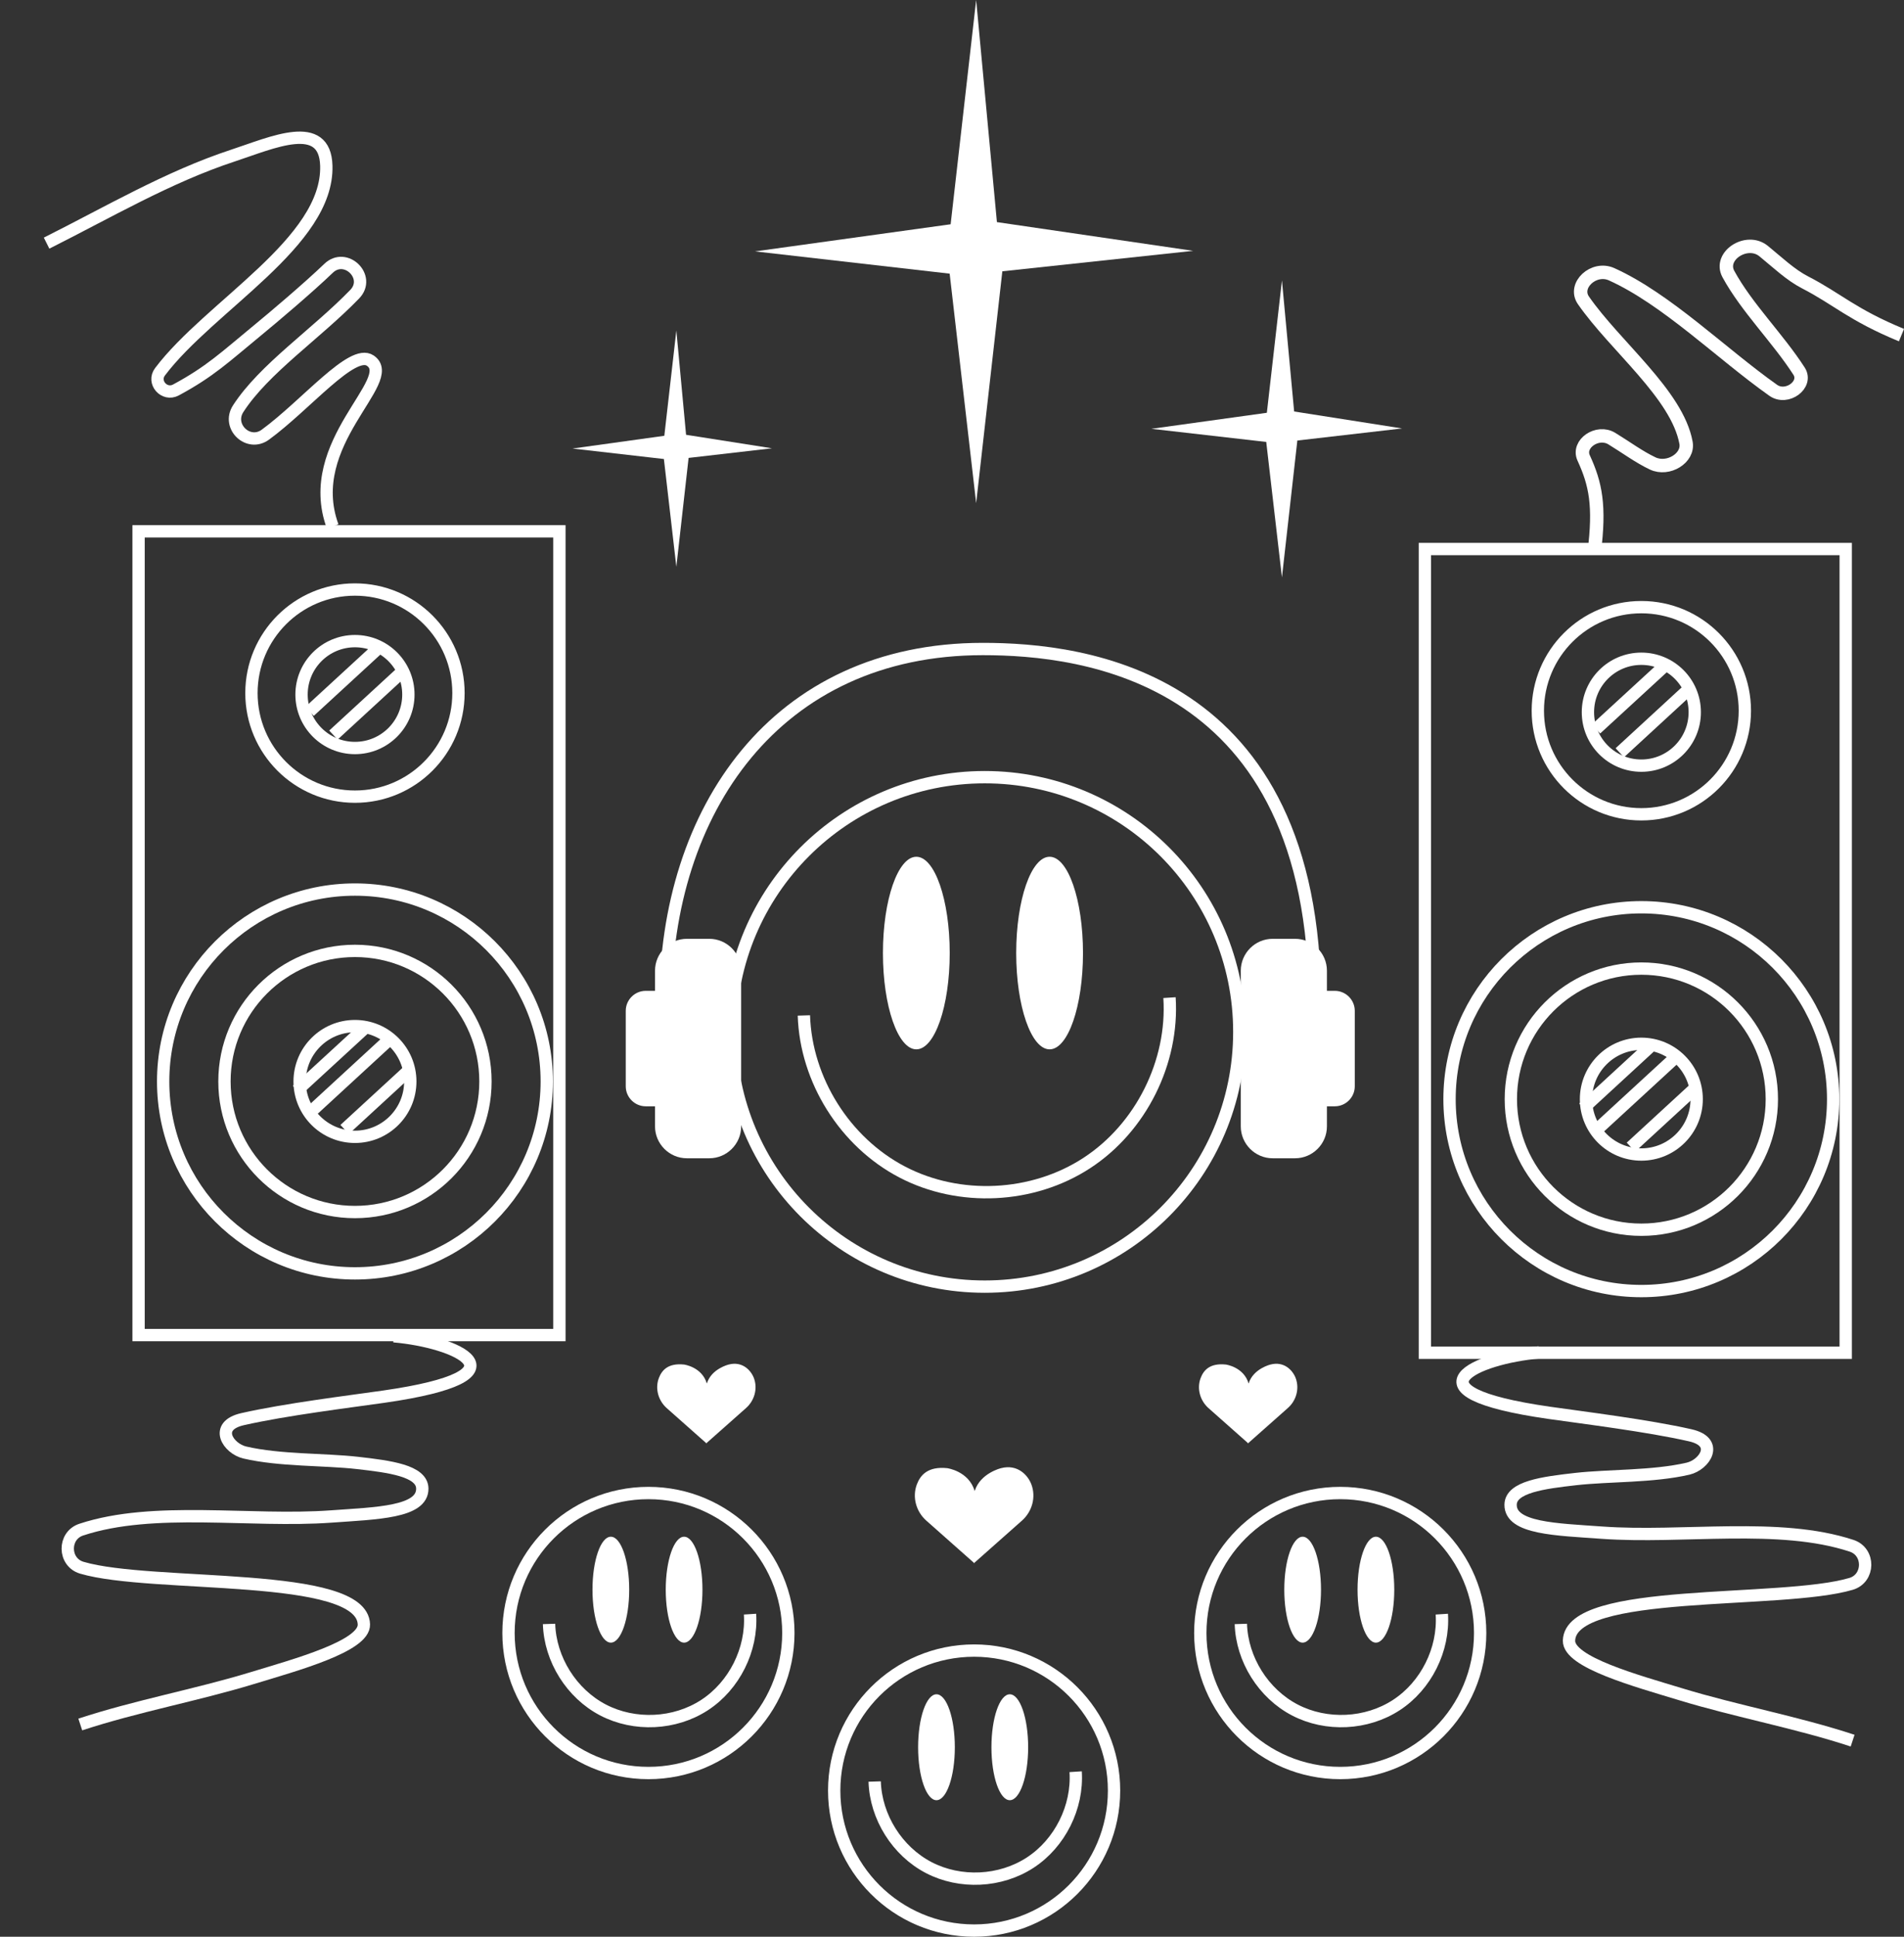 <?xml version="1.0" encoding="UTF-8"?> <!-- Generator: Adobe Illustrator 23.1.0, SVG Export Plug-In . SVG Version: 6.00 Build 0) --> <svg xmlns="http://www.w3.org/2000/svg" xmlns:xlink="http://www.w3.org/1999/xlink" id="Layer_1" x="0px" y="0px" viewBox="0 0 309.02 314.17" style="enable-background:new 0 0 309.02 314.17;" xml:space="preserve"><rect x="0" y="0" width="309.02" height="314.17" fill="#333333" stroke="none"/> <style type="text/css"> .st0{fill:none;stroke:#FFFFFF;stroke-width:2;stroke-miterlimit:10;} .st1{fill:#FFFFFF;} .st2{fill:none;stroke:#FFFFFF;stroke-width:2.178;stroke-miterlimit:10;} </style> <g> <circle class="st0" cx="105.24" cy="264.9" r="22.71"></circle> <ellipse class="st1" cx="99.14" cy="257.87" rx="2.98" ry="8.59"></ellipse> <ellipse class="st1" cx="111.03" cy="257.87" rx="2.98" ry="8.59"></ellipse> <path class="st0" d="M89.11,263.43c0.18,5.76,3.66,11.3,8.77,13.96c5.11,2.66,11.64,2.35,16.47-0.8c4.83-3.15,7.75-9,7.38-14.75"></path> </g> <g> <circle class="st0" cx="158.1" cy="290.46" r="22.71"></circle> <ellipse class="st1" cx="151.99" cy="283.43" rx="2.98" ry="8.59"></ellipse> <ellipse class="st1" cx="163.89" cy="283.43" rx="2.98" ry="8.59"></ellipse> <path class="st0" d="M141.96,288.99c0.18,5.76,3.66,11.3,8.77,13.96c5.11,2.66,11.64,2.35,16.47-0.8s7.75-9,7.38-14.75"></path> </g> <g> <circle class="st0" cx="217.52" cy="264.9" r="22.71"></circle> <ellipse class="st1" cx="211.42" cy="257.87" rx="2.98" ry="8.59"></ellipse> <ellipse class="st1" cx="223.31" cy="257.87" rx="2.98" ry="8.59"></ellipse> <path class="st0" d="M201.39,263.43c0.18,5.76,3.66,11.3,8.77,13.96c5.11,2.66,11.64,2.35,16.47-0.8s7.75-9,7.38-14.75"></path> </g> <g> <g> <path class="st0" d="M55.7,112.21"></path> <line class="st0" x1="61.6" y1="104.95" x2="50.25" y2="115.39"></line> <line class="st0" x1="65.45" y1="108.81" x2="54.11" y2="119.24"></line> <line class="st0" x1="59.56" y1="166.44" x2="48.21" y2="176.87"></line> <line class="st0" x1="63.31" y1="168.5" x2="50.25" y2="180.52"></line> <line class="st0" x1="66.4" y1="173.59" x2="55.93" y2="183.22"></line> <circle class="st0" cx="57.61" cy="175.43" r="31.13"></circle> <circle class="st0" cx="57.61" cy="175.43" r="21.18"></circle> <circle class="st0" cx="57.61" cy="175.43" r="8.98"></circle> <circle class="st0" cx="57.61" cy="112.67" r="8.67"></circle> <g> <circle class="st0" cx="57.61" cy="112.43" r="16.8"></circle> </g> </g> <rect x="22.49" y="86.19" class="st0" width="68.3" height="130.38"></rect> </g> <g> <g> <path class="st0" d="M264.48,115.08"></path> <line class="st0" x1="270.38" y1="107.82" x2="259.03" y2="118.25"></line> <line class="st0" x1="274.23" y1="111.67" x2="262.89" y2="122.11"></line> <line class="st0" x1="268.33" y1="169.3" x2="256.99" y2="179.74"></line> <line class="st0" x1="272.09" y1="171.37" x2="259.03" y2="183.38"></line> <line class="st0" x1="275.17" y1="176.46" x2="264.7" y2="186.09"></line> <circle class="st0" cx="266.39" cy="178.3" r="31.13"></circle> <circle class="st0" cx="266.39" cy="178.3" r="21.18"></circle> <circle class="st0" cx="266.39" cy="178.3" r="8.98"></circle> <circle class="st0" cx="266.39" cy="115.53" r="8.67"></circle> <g> <circle class="st0" cx="266.39" cy="115.29" r="16.8"></circle> </g> </g> <rect x="231.26" y="89.06" class="st0" width="68.3" height="130.38"></rect> </g> <polygon class="st1" points="158.43,81.62 154.13,44.39 122.54,40.78 154.29,36.38 158.43,0 161.8,36.03 193.65,40.69 162.68,44.01 "></polygon> <polygon class="st1" points="208.06,93.66 205.51,71.69 186.87,69.56 205.61,66.96 208.06,45.49 210.04,66.75 227.56,69.5 210.56,71.46 "></polygon> <polygon class="st1" points="109.77,91.94 107.75,74.46 92.92,72.76 107.82,70.69 109.77,53.61 111.35,70.53 125.29,72.72 111.76,74.28 "></polygon> <path class="st1" d="M167.4,240.81c-0.56-1.51-2.25-3.35-4.93-2.65c0,0-3.37,0.8-4.28,3.71c-0.96-3.25-4.46-3.71-4.46-3.71 c-3.16-0.33-4.37,1.15-4.93,2.65c-0.77,2.06-0.11,4.39,1.53,5.85l7.72,6.84c0,0.04,0.01,0.07,0.01,0.07l0.04-0.03l0.04,0.03 c0,0,0-0.03,0.01-0.07l7.72-6.84C167.51,245.2,168.17,242.88,167.4,240.81z"></path> <path class="st1" d="M122.36,223.55c-0.47-1.25-1.87-2.78-4.09-2.2c0,0-2.8,0.66-3.55,3.08c-0.79-2.7-3.7-3.08-3.7-3.08 c-2.62-0.27-3.62,0.95-4.09,2.2c-0.64,1.71-0.09,3.64,1.27,4.86l6.41,5.68c0,0.04,0,0.06,0,0.06l0.03-0.03l0.03,0.03 c0,0,0-0.02,0-0.06l6.41-5.68C122.45,227.2,123,225.26,122.36,223.55z"></path> <path class="st1" d="M210.29,223.55c-0.47-1.25-1.87-2.78-4.09-2.2c0,0-2.8,0.66-3.55,3.08c-0.79-2.7-3.7-3.08-3.7-3.08 c-2.62-0.27-3.62,0.95-4.09,2.2c-0.64,1.71-0.09,3.64,1.27,4.86l6.41,5.68c0,0.04,0,0.06,0,0.06l0.03-0.03l0.03,0.03 c0,0,0-0.02,0-0.06l6.41-5.68C210.39,227.2,210.93,225.26,210.29,223.55z"></path> <path class="st0" d="M63.91,216.76c10.06,0.85,22.77,6.3-1.62,9.8c-5.66,0.81-15.96,2.07-22.92,3.65c-4.78,1.09-2.33,4.78,0.36,5.41 c5.71,1.33,12.9,1.08,18.27,1.69c5.19,0.59,10.51,1.26,10.54,4.16c0.04,3.86-7.41,4-14.8,4.53c-13.13,0.95-28.76-1.76-40.55,2.13 c-2.97,0.98-2.91,5.29,0.09,6.18c11.43,3.37,45.54,0.48,45.78,9.2c0.1,3.52-10.97,6.53-18.17,8.72c-8.98,2.74-18.82,4.53-27.86,7.51 "></path> <path class="st0" d="M249.8,219.38c-10.06,0.85-22.77,6.3,1.62,9.8c5.66,0.81,15.96,2.07,22.92,3.65c4.78,1.09,2.33,4.78-0.36,5.41 c-5.71,1.33-12.9,1.08-18.27,1.69c-5.19,0.59-10.51,1.26-10.54,4.16c-0.04,3.86,7.41,4,14.8,4.53c13.13,0.95,28.76-1.76,40.55,2.13 c2.97,0.98,2.91,5.29-0.09,6.18c-11.43,3.37-45.54,0.48-45.78,9.2c-0.1,3.52,10.97,6.53,18.17,8.72c8.98,2.74,18.82,4.53,27.86,7.51 "></path> <path class="st2" d="M258.73,89.69c0.98-7.69,0.23-11.2-1.7-15.4c-1.06-2.3,2.25-4.56,4.57-3.14c2.25,1.37,4.43,2.99,6.64,4.03 c2.51,1.18,5.86-0.88,5.4-3.36c-1.44-7.84-11.48-15.65-16.65-23.1c-1.68-2.42,1.67-5.54,4.58-4.23 c8.94,4.04,17.79,12.86,26.22,18.82c2.22,1.57,5.6-0.92,4.2-3.1c-3.46-5.37-8.5-10.3-11.47-15.75c-1.61-2.96,3.01-5.95,5.73-3.72 c2.23,1.82,4.36,3.86,6.72,5.07c5.25,2.7,7.61,5.24,15.64,8.55"></path> <path class="st0" d="M53.99,85.39C49.01,71.83,64.8,61.7,60.1,58.5c-2.93-1.99-10.39,7.15-17.03,12.01 c-2.76,2.02-6.27-1.32-4.42-4.2c4.19-6.49,12.68-12.14,18.92-18.59c2.69-2.78-1.47-6.87-4.25-4.19c-3.2,3.08-8.89,7.9-11.61,10.13 c-5.21,4.28-7.59,6.6-13.16,9.6c-1.88,1.01-3.87-1.25-2.58-2.95c8.08-10.71,27.32-21.03,26.99-33.41c-0.2-7.71-8.77-3.76-15.16-1.66 c-10.5,3.45-20.37,9.26-30.24,14.2"></path> <path class="st1" d="M115.12,187.89h-3.64c-2.84,0-5.17-2.33-5.17-5.17v-25.26c0-2.84,2.33-5.17,5.17-5.17h3.64 c2.84,0,5.17,2.33,5.17,5.17v25.26C120.29,185.57,117.96,187.89,115.12,187.89z"></path> <path class="st1" d="M210.19,187.89h-3.64c-2.84,0-5.17-2.33-5.17-5.17v-25.26c0-2.84,2.33-5.17,5.17-5.17h3.64 c2.84,0,5.17,2.33,5.17,5.17v25.26C215.36,185.57,213.03,187.89,210.19,187.89z"></path> <path class="st0" d="M108.01,162.69c0-31.11,17.84-57.41,51.51-57.41c16.25,0,53.9,4.12,53.9,57.41"></path> <path class="st1" d="M111.23,179.46h-6.43c-1.78,0-3.24-1.46-3.24-3.24v-12.25c0-1.78,1.46-3.24,3.24-3.24h6.43 c1.78,0,3.24,1.46,3.24,3.24v12.25C114.47,178,113.01,179.46,111.23,179.46z"></path> <path class="st1" d="M216.64,179.46h-6.43c-1.78,0-3.24-1.46-3.24-3.24v-12.25c0-1.78,1.46-3.24,3.24-3.24h6.43 c1.78,0,3.24,1.46,3.24,3.24v12.25C219.88,178,218.42,179.46,216.64,179.46z"></path> <g> <circle class="st0" cx="159.82" cy="167.39" r="41.32"></circle> <ellipse class="st1" cx="148.72" cy="154.6" rx="5.42" ry="15.62"></ellipse> <ellipse class="st1" cx="170.35" cy="154.6" rx="5.42" ry="15.62"></ellipse> <path class="st0" d="M130.47,164.72c0.33,10.48,6.66,20.55,15.96,25.4c9.29,4.85,21.18,4.27,29.96-1.46 c8.78-5.72,14.1-16.37,13.42-26.83"></path> </g> </svg> 